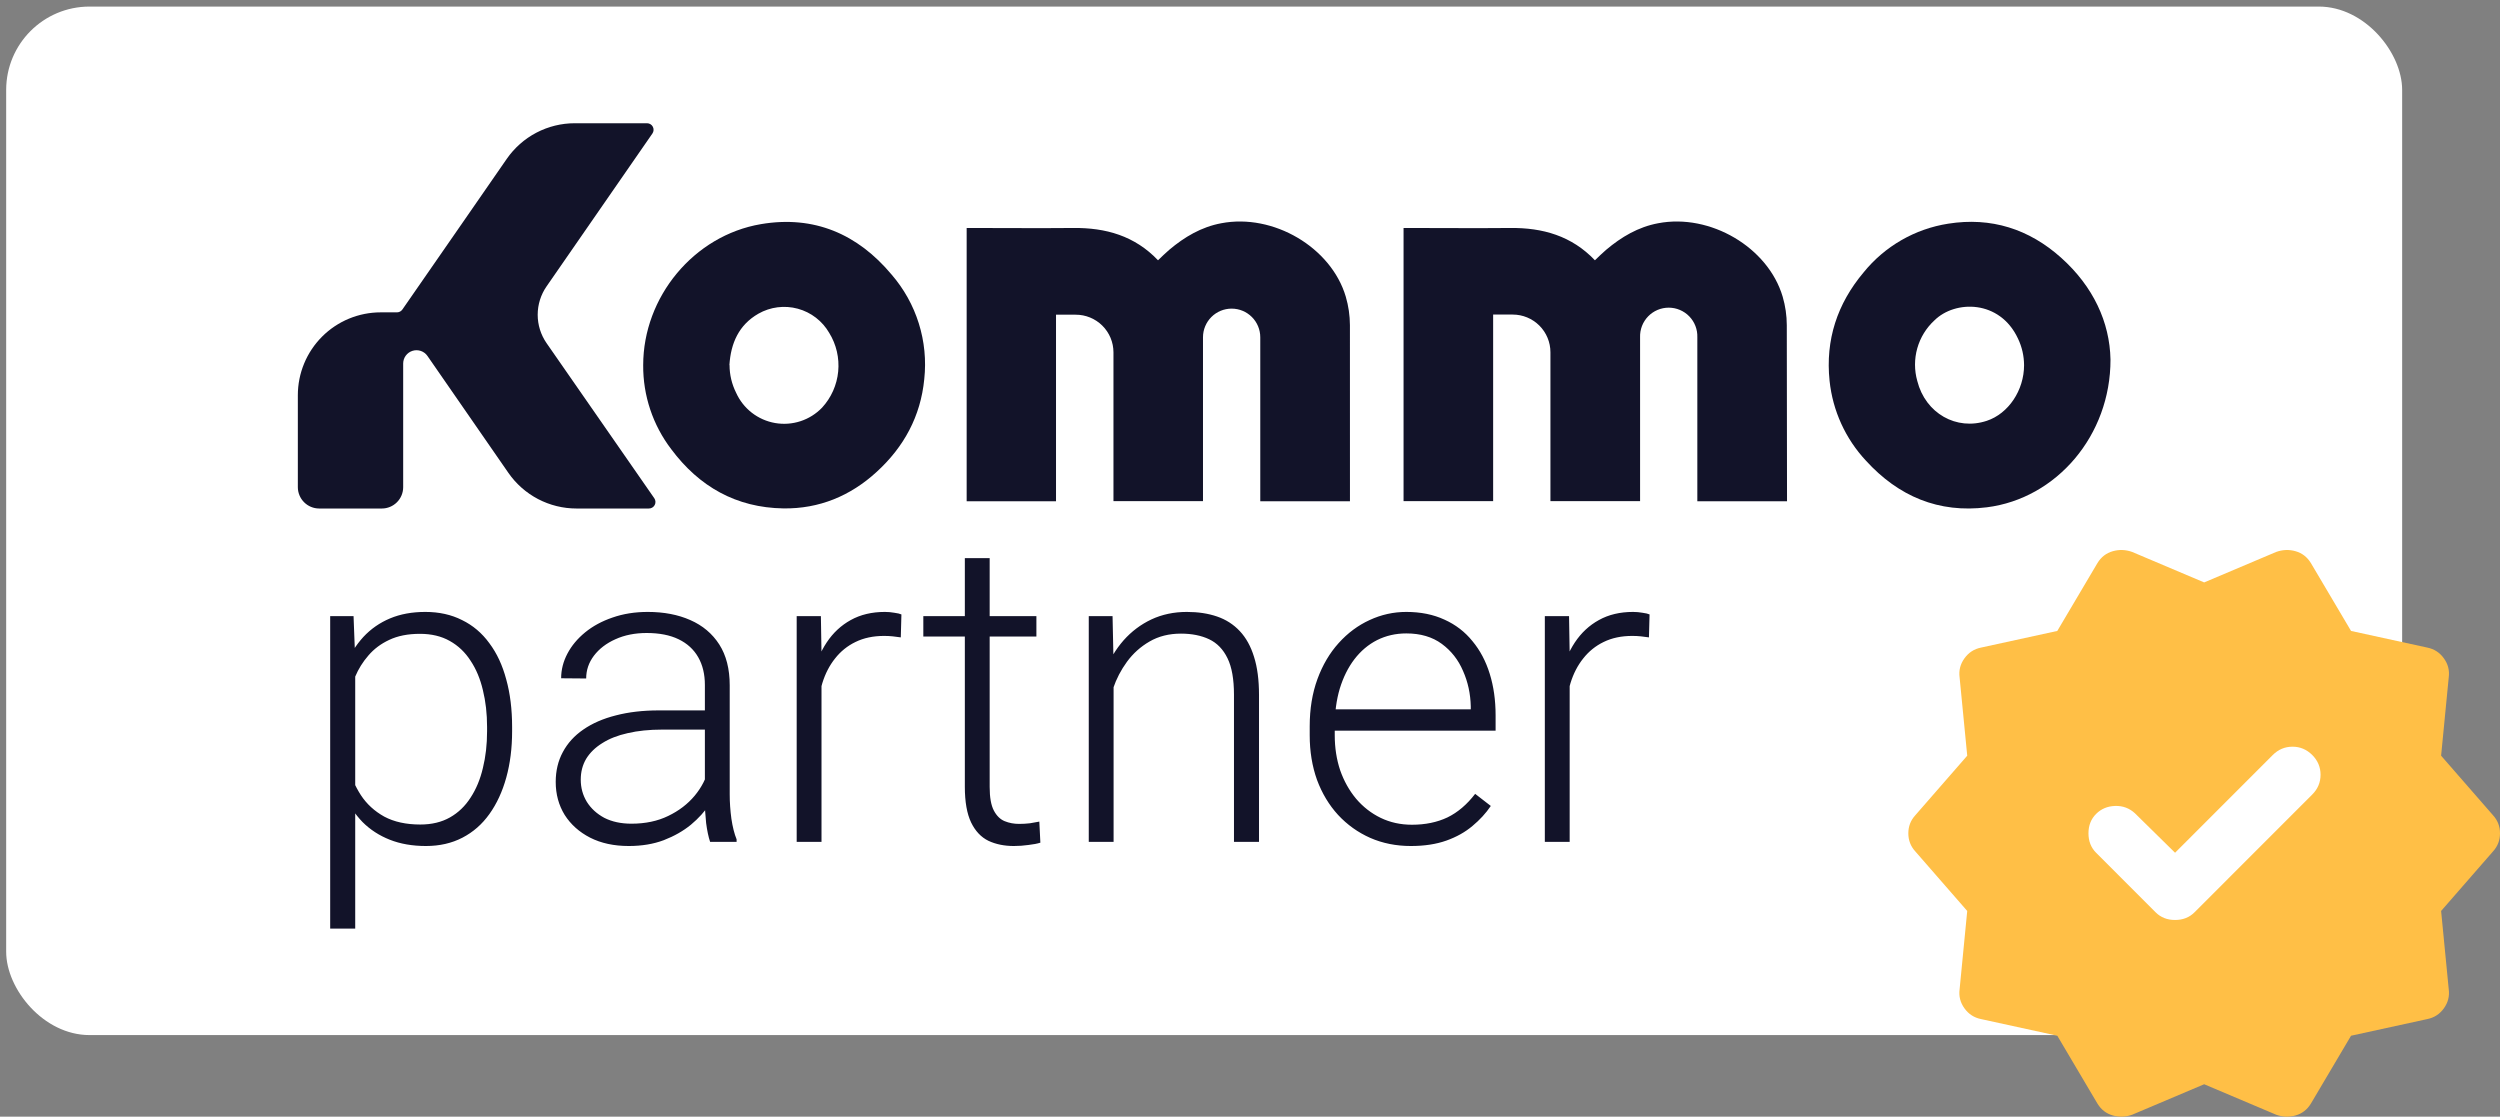 <svg xmlns="http://www.w3.org/2000/svg" width="300" height="134" viewBox="0 0 300 134" fill="none"><rect x="0" y="0" width="300" height="134" fill="#808080" stroke="none"/><rect x="0.741" y="0.789" width="287.517" height="123.421" rx="10" fill="white"></rect><path d="M77.853 61.021H69.176C67.57 61.02 65.987 60.631 64.564 59.886C63.141 59.14 61.92 58.061 61.005 56.741L55.557 48.871L51.297 42.718C51.103 42.436 50.824 42.224 50.501 42.113C50.178 42.002 49.828 41.997 49.502 42.099C49.176 42.201 48.891 42.405 48.689 42.681C48.488 42.956 48.38 43.289 48.381 43.631V58.461C48.381 59.14 48.111 59.791 47.631 60.271C47.151 60.751 46.5 61.021 45.822 61.021H38.3C37.622 61.02 36.972 60.75 36.492 60.27C36.012 59.79 35.742 59.14 35.741 58.461V47.421C35.741 46.116 35.998 44.823 36.498 43.617C36.997 42.411 37.73 41.316 38.652 40.393C39.575 39.47 40.671 38.738 41.877 38.238C43.083 37.739 44.375 37.482 45.68 37.482H47.64C47.766 37.481 47.891 37.451 48.003 37.392C48.115 37.333 48.211 37.248 48.283 37.145L55.541 26.676L60.805 19.073C61.718 17.751 62.939 16.67 64.362 15.924C65.786 15.178 67.369 14.788 68.976 14.789H77.646C77.788 14.789 77.928 14.828 78.051 14.902C78.173 14.976 78.272 15.081 78.339 15.208C78.406 15.334 78.436 15.476 78.428 15.618C78.42 15.761 78.373 15.898 78.292 16.016L65.59 34.362C64.895 35.363 64.523 36.553 64.523 37.772C64.523 38.99 64.895 40.18 65.59 41.181L78.516 59.79C78.598 59.909 78.646 60.048 78.654 60.193C78.663 60.337 78.631 60.481 78.562 60.608C78.493 60.736 78.391 60.842 78.266 60.914C78.141 60.987 77.998 61.024 77.853 61.021Z" fill="#121329"></path><path d="M161.995 60.154H151.233V40.472C151.233 39.56 150.871 38.686 150.226 38.041C149.582 37.397 148.708 37.035 147.796 37.035C146.884 37.035 146.01 37.397 145.366 38.041C144.721 38.686 144.359 39.56 144.359 40.472V60.139H133.616V59.476C133.616 56.161 133.616 47.601 133.616 42.271C133.614 41.677 133.495 41.089 133.266 40.54C133.036 39.992 132.701 39.495 132.279 39.076C131.857 38.657 131.357 38.326 130.807 38.101C130.257 37.876 129.668 37.761 129.074 37.764H126.722V60.154H115.999V27.358H116.568C120.636 27.358 124.704 27.397 128.772 27.358C132.691 27.311 136.183 28.307 138.962 31.234C139.413 30.811 139.84 30.372 140.306 29.98C142.137 28.436 144.155 27.237 146.55 26.79C152.777 25.591 159.742 29.667 161.494 35.604C161.819 36.714 161.987 37.865 161.991 39.022C161.995 45.935 161.995 60.009 161.995 60.154Z" fill="#121329"></path><path d="M214.443 60.154H203.68V40.472C203.696 40.011 203.619 39.552 203.453 39.121C203.287 38.691 203.037 38.298 202.716 37.967C202.396 37.635 202.012 37.372 201.587 37.192C201.163 37.011 200.706 36.919 200.245 36.919C199.784 36.919 199.328 37.011 198.903 37.192C198.479 37.372 198.095 37.635 197.774 37.967C197.454 38.298 197.203 38.691 197.037 39.121C196.872 39.552 196.794 40.011 196.81 40.472V60.139H186.052V59.476C186.052 56.161 186.052 47.601 186.052 42.271C186.052 41.071 185.575 39.921 184.727 39.073C183.879 38.225 182.728 37.748 181.529 37.748H179.177V60.139H168.427V27.358H168.995C173.063 27.358 177.132 27.397 181.2 27.358C185.119 27.311 188.611 28.307 191.39 31.234C191.84 30.811 192.268 30.372 192.734 29.98C194.564 28.436 196.583 27.237 198.977 26.79C205.205 25.591 212.169 29.667 213.921 35.604C214.246 36.715 214.412 37.865 214.415 39.022L214.443 60.154Z" fill="#121329"></path><path d="M77.183 43.819C77.183 35.643 83.25 28.264 91.316 26.896C97.673 25.818 102.913 28.072 106.993 32.951C108.472 34.66 109.584 36.656 110.258 38.814C110.932 40.971 111.155 43.245 110.912 45.492C110.481 49.945 108.47 53.645 105.19 56.635C102.055 59.508 98.308 61.068 94.016 61.009C88.345 60.922 83.897 58.395 80.546 53.899C78.338 51.005 77.155 47.459 77.183 43.819ZM87.546 43.819C87.547 44.966 87.816 46.097 88.329 47.123C88.752 48.067 89.401 48.892 90.217 49.527C91.034 50.161 91.993 50.586 93.012 50.763C94.031 50.941 95.078 50.865 96.061 50.543C97.043 50.221 97.932 49.663 98.649 48.918C99.749 47.721 100.428 46.199 100.583 44.581C100.739 42.963 100.363 41.339 99.511 39.955C98.687 38.524 97.331 37.478 95.738 37.045C94.145 36.612 92.445 36.826 91.01 37.642C88.659 38.986 87.695 41.185 87.53 43.803L87.546 43.819Z" fill="#121329"></path><path d="M253.259 43.141C253.278 52.265 246.768 59.825 238.424 60.876C232.64 61.605 227.815 59.555 223.923 55.291C221.459 52.656 219.924 49.288 219.549 45.7C219.036 40.786 220.47 36.451 223.629 32.692C226.172 29.549 229.793 27.464 233.788 26.841C238.942 26.026 243.488 27.48 247.341 30.933C251.193 34.386 253.169 38.657 253.259 43.141ZM242.888 43.823C242.885 42.716 242.635 41.623 242.156 40.625C239.976 35.957 234.615 35.992 232.13 38.446C231.148 39.35 230.436 40.509 230.073 41.794C229.711 43.079 229.712 44.44 230.076 45.724C231.06 49.608 234.78 51.705 238.413 50.498C241.011 49.639 242.888 46.837 242.888 43.823Z" fill="#121329"></path><path d="M42.626 79.139V111.436H39.622V73.932H42.426L42.626 79.139ZM61.453 87.226V87.752C61.453 89.771 61.219 91.624 60.752 93.31C60.285 94.996 59.609 96.456 58.724 97.691C57.856 98.909 56.78 99.852 55.495 100.52C54.209 101.188 52.749 101.521 51.113 101.521C49.494 101.521 48.051 101.271 46.782 100.77C45.514 100.27 44.42 99.56 43.502 98.642C42.601 97.708 41.875 96.623 41.324 95.388C40.79 94.136 40.415 92.767 40.198 91.282V84.347C40.448 82.711 40.857 81.226 41.424 79.891C41.992 78.555 42.718 77.404 43.602 76.436C44.504 75.468 45.572 74.725 46.807 74.207C48.042 73.69 49.453 73.431 51.038 73.431C52.691 73.431 54.159 73.757 55.444 74.408C56.746 75.042 57.84 75.968 58.724 77.187C59.626 78.388 60.301 79.841 60.752 81.543C61.219 83.229 61.453 85.123 61.453 87.226ZM58.449 87.752V87.226C58.449 85.64 58.282 84.172 57.948 82.82C57.631 81.468 57.139 80.291 56.471 79.29C55.82 78.272 54.986 77.479 53.967 76.911C52.966 76.344 51.773 76.06 50.387 76.06C48.952 76.06 47.725 76.302 46.707 76.786C45.706 77.253 44.871 77.879 44.203 78.664C43.536 79.431 43.01 80.274 42.626 81.192C42.242 82.11 41.959 83.012 41.775 83.896V91.883C42.092 93.151 42.601 94.328 43.302 95.413C44.003 96.481 44.938 97.341 46.106 97.991C47.291 98.626 48.735 98.943 50.437 98.943C51.806 98.943 52.991 98.659 53.992 98.092C54.994 97.524 55.82 96.731 56.471 95.713C57.139 94.695 57.631 93.51 57.948 92.158C58.282 90.806 58.449 89.337 58.449 87.752ZM84.586 96.164V82.194C84.586 80.909 84.319 79.799 83.785 78.864C83.251 77.929 82.466 77.212 81.432 76.711C80.397 76.21 79.12 75.96 77.601 75.96C76.199 75.96 74.947 76.21 73.846 76.711C72.761 77.195 71.901 77.854 71.267 78.689C70.65 79.507 70.341 80.416 70.341 81.418L67.337 81.393C67.337 80.375 67.587 79.39 68.088 78.439C68.588 77.487 69.298 76.636 70.216 75.885C71.134 75.134 72.227 74.541 73.495 74.107C74.781 73.657 76.191 73.431 77.726 73.431C79.662 73.431 81.365 73.757 82.834 74.408C84.319 75.059 85.479 76.035 86.314 77.337C87.148 78.639 87.566 80.274 87.566 82.244V95.338C87.566 96.272 87.632 97.24 87.766 98.242C87.916 99.243 88.125 100.069 88.392 100.72V101.021H85.212C85.012 100.42 84.853 99.669 84.736 98.768C84.636 97.85 84.586 96.982 84.586 96.164ZM85.287 85.248L85.337 87.552H79.454C77.918 87.552 76.541 87.693 75.323 87.977C74.121 88.244 73.103 88.645 72.269 89.179C71.434 89.696 70.791 90.322 70.341 91.056C69.907 91.791 69.69 92.625 69.69 93.56C69.69 94.528 69.932 95.413 70.416 96.214C70.917 97.015 71.618 97.658 72.519 98.142C73.437 98.609 74.522 98.843 75.774 98.843C77.443 98.843 78.911 98.534 80.18 97.916C81.465 97.299 82.525 96.489 83.359 95.488C84.194 94.486 84.753 93.393 85.037 92.208L86.339 93.936C86.122 94.77 85.721 95.63 85.137 96.514C84.57 97.382 83.827 98.2 82.909 98.968C81.991 99.719 80.906 100.336 79.654 100.82C78.419 101.288 77.017 101.521 75.448 101.521C73.679 101.521 72.135 101.188 70.817 100.52C69.515 99.852 68.496 98.943 67.762 97.791C67.044 96.623 66.686 95.304 66.686 93.835C66.686 92.5 66.969 91.307 67.537 90.255C68.104 89.187 68.922 88.286 69.99 87.552C71.075 86.8 72.377 86.233 73.896 85.849C75.431 85.448 77.151 85.248 79.053 85.248H85.287ZM98.581 78.413V101.021H95.602V73.932H98.506L98.581 78.413ZM108.17 73.732L108.095 76.486C107.761 76.436 107.436 76.394 107.118 76.361C106.801 76.327 106.459 76.31 106.092 76.31C104.79 76.31 103.647 76.552 102.662 77.036C101.694 77.504 100.876 78.163 100.209 79.014C99.541 79.849 99.032 80.834 98.681 81.969C98.331 83.087 98.131 84.288 98.081 85.574L96.979 85.999C96.979 84.23 97.162 82.586 97.53 81.067C97.897 79.548 98.456 78.222 99.207 77.087C99.975 75.935 100.935 75.042 102.086 74.408C103.255 73.757 104.623 73.431 106.192 73.431C106.576 73.431 106.952 73.465 107.319 73.531C107.703 73.582 107.986 73.648 108.17 73.732ZM124.368 73.932V76.385H110.799V73.932H124.368ZM115.781 66.972H118.76V94.436C118.76 95.688 118.927 96.631 119.261 97.265C119.595 97.9 120.029 98.325 120.563 98.542C121.097 98.759 121.673 98.868 122.29 98.868C122.741 98.868 123.175 98.843 123.592 98.793C124.009 98.726 124.385 98.659 124.719 98.592L124.844 101.121C124.477 101.238 124.001 101.33 123.417 101.396C122.833 101.48 122.248 101.521 121.664 101.521C120.513 101.521 119.495 101.313 118.61 100.896C117.725 100.462 117.033 99.727 116.532 98.692C116.031 97.641 115.781 96.214 115.781 94.411V66.972ZM133.631 79.715V101.021H130.652V73.932H133.506L133.631 79.715ZM132.955 85.799L131.629 85.048C131.729 83.446 132.054 81.944 132.605 80.541C133.156 79.139 133.898 77.904 134.833 76.836C135.784 75.768 136.894 74.933 138.163 74.333C139.448 73.732 140.867 73.431 142.419 73.431C143.771 73.431 144.981 73.615 146.049 73.982C147.117 74.349 148.027 74.933 148.778 75.735C149.529 76.536 150.097 77.562 150.481 78.814C150.881 80.066 151.081 81.593 151.081 83.396V101.021H148.077V83.371C148.077 81.501 147.818 80.041 147.301 78.989C146.784 77.921 146.049 77.162 145.098 76.711C144.146 76.26 143.02 76.035 141.718 76.035C140.283 76.035 139.022 76.352 137.938 76.986C136.869 77.604 135.968 78.413 135.234 79.415C134.516 80.4 133.965 81.459 133.581 82.594C133.197 83.713 132.989 84.781 132.955 85.799ZM169.307 101.521C167.538 101.521 165.911 101.196 164.425 100.545C162.957 99.894 161.672 98.976 160.57 97.791C159.485 96.606 158.642 95.204 158.041 93.585C157.457 91.95 157.165 90.164 157.165 88.228V87.151C157.165 85.065 157.474 83.179 158.091 81.493C158.709 79.807 159.56 78.363 160.645 77.162C161.73 75.96 162.965 75.042 164.35 74.408C165.752 73.757 167.221 73.431 168.757 73.431C170.476 73.431 172.003 73.74 173.338 74.358C174.673 74.959 175.792 75.818 176.693 76.936C177.611 78.038 178.304 79.348 178.771 80.867C179.238 82.369 179.472 84.03 179.472 85.849V87.677H158.968V85.123H176.493V84.772C176.459 83.254 176.151 81.835 175.566 80.516C174.999 79.181 174.148 78.096 173.013 77.262C171.878 76.427 170.459 76.01 168.757 76.01C167.488 76.01 166.32 76.277 165.252 76.811C164.2 77.345 163.291 78.113 162.523 79.114C161.772 80.099 161.188 81.276 160.77 82.644C160.37 83.996 160.169 85.499 160.169 87.151V88.228C160.169 89.73 160.386 91.132 160.82 92.433C161.271 93.719 161.905 94.854 162.723 95.838C163.558 96.823 164.542 97.591 165.677 98.142C166.812 98.692 168.064 98.968 169.433 98.968C171.035 98.968 172.454 98.676 173.689 98.092C174.924 97.491 176.034 96.548 177.019 95.263L178.896 96.715C178.312 97.582 177.578 98.384 176.693 99.118C175.825 99.852 174.782 100.437 173.564 100.871C172.345 101.305 170.926 101.521 169.307 101.521ZM188.36 78.413V101.021H185.38V73.932H188.285L188.36 78.413ZM197.948 73.732L197.873 76.486C197.54 76.436 197.214 76.394 196.897 76.361C196.58 76.327 196.238 76.31 195.871 76.31C194.569 76.31 193.425 76.552 192.441 77.036C191.473 77.504 190.655 78.163 189.987 79.014C189.319 79.849 188.81 80.834 188.46 81.969C188.109 83.087 187.909 84.288 187.859 85.574L186.757 85.999C186.757 84.23 186.941 82.586 187.308 81.067C187.675 79.548 188.235 78.222 188.986 77.087C189.753 75.935 190.713 75.042 191.865 74.408C193.033 73.757 194.402 73.431 195.971 73.431C196.355 73.431 196.73 73.465 197.097 73.531C197.481 73.582 197.765 73.648 197.948 73.732Z" fill="#121329"></path><path d="M246.875 124.287L237.73 122.291C236.898 122.124 236.233 121.694 235.734 121C235.235 120.308 235.041 119.546 235.152 118.714L236.067 109.316L229.831 102.163C229.277 101.553 229 100.832 229 100C229 99.168 229.277 98.447 229.831 97.838L236.067 90.684L235.152 81.286C235.041 80.454 235.235 79.692 235.734 79C236.233 78.306 236.898 77.876 237.73 77.709L246.875 75.713L251.697 67.562C252.14 66.841 252.75 66.37 253.526 66.148C254.302 65.926 255.078 65.954 255.854 66.231L264.5 69.891L273.146 66.231C273.922 65.954 274.698 65.926 275.474 66.148C276.25 66.37 276.86 66.841 277.303 67.562L282.125 75.713L291.27 77.709C292.102 77.876 292.767 78.306 293.266 79C293.765 79.692 293.959 80.454 293.848 81.286L292.933 90.684L299.169 97.838C299.723 98.447 300 99.168 300 100C300 100.832 299.723 101.553 299.169 102.163L292.933 109.316L293.848 118.714C293.959 119.546 293.765 120.308 293.266 121C292.767 121.694 292.102 122.124 291.27 122.291L282.125 124.287L277.303 132.438C276.86 133.159 276.25 133.63 275.474 133.852C274.698 134.074 273.922 134.046 273.146 133.769L264.5 130.109L255.854 133.769C255.078 134.046 254.302 134.074 253.526 133.852C252.75 133.63 252.14 133.159 251.697 132.438L246.875 124.287ZM258.68 109.482C259.29 110.092 260.066 110.397 261.008 110.397C261.95 110.397 262.726 110.092 263.336 109.482L277.47 95.342C278.135 94.677 278.467 93.886 278.467 92.97C278.467 92.056 278.135 91.267 277.47 90.601C276.804 89.936 276.015 89.603 275.102 89.603C274.186 89.603 273.396 89.936 272.731 90.601L261.008 102.329L256.186 97.588C255.521 96.978 254.732 96.686 253.818 96.713C252.903 96.742 252.14 97.061 251.53 97.671C250.921 98.281 250.616 99.057 250.616 100C250.616 100.943 250.921 101.719 251.53 102.329L258.68 109.482Z" fill="#FFBF46"></path></svg>